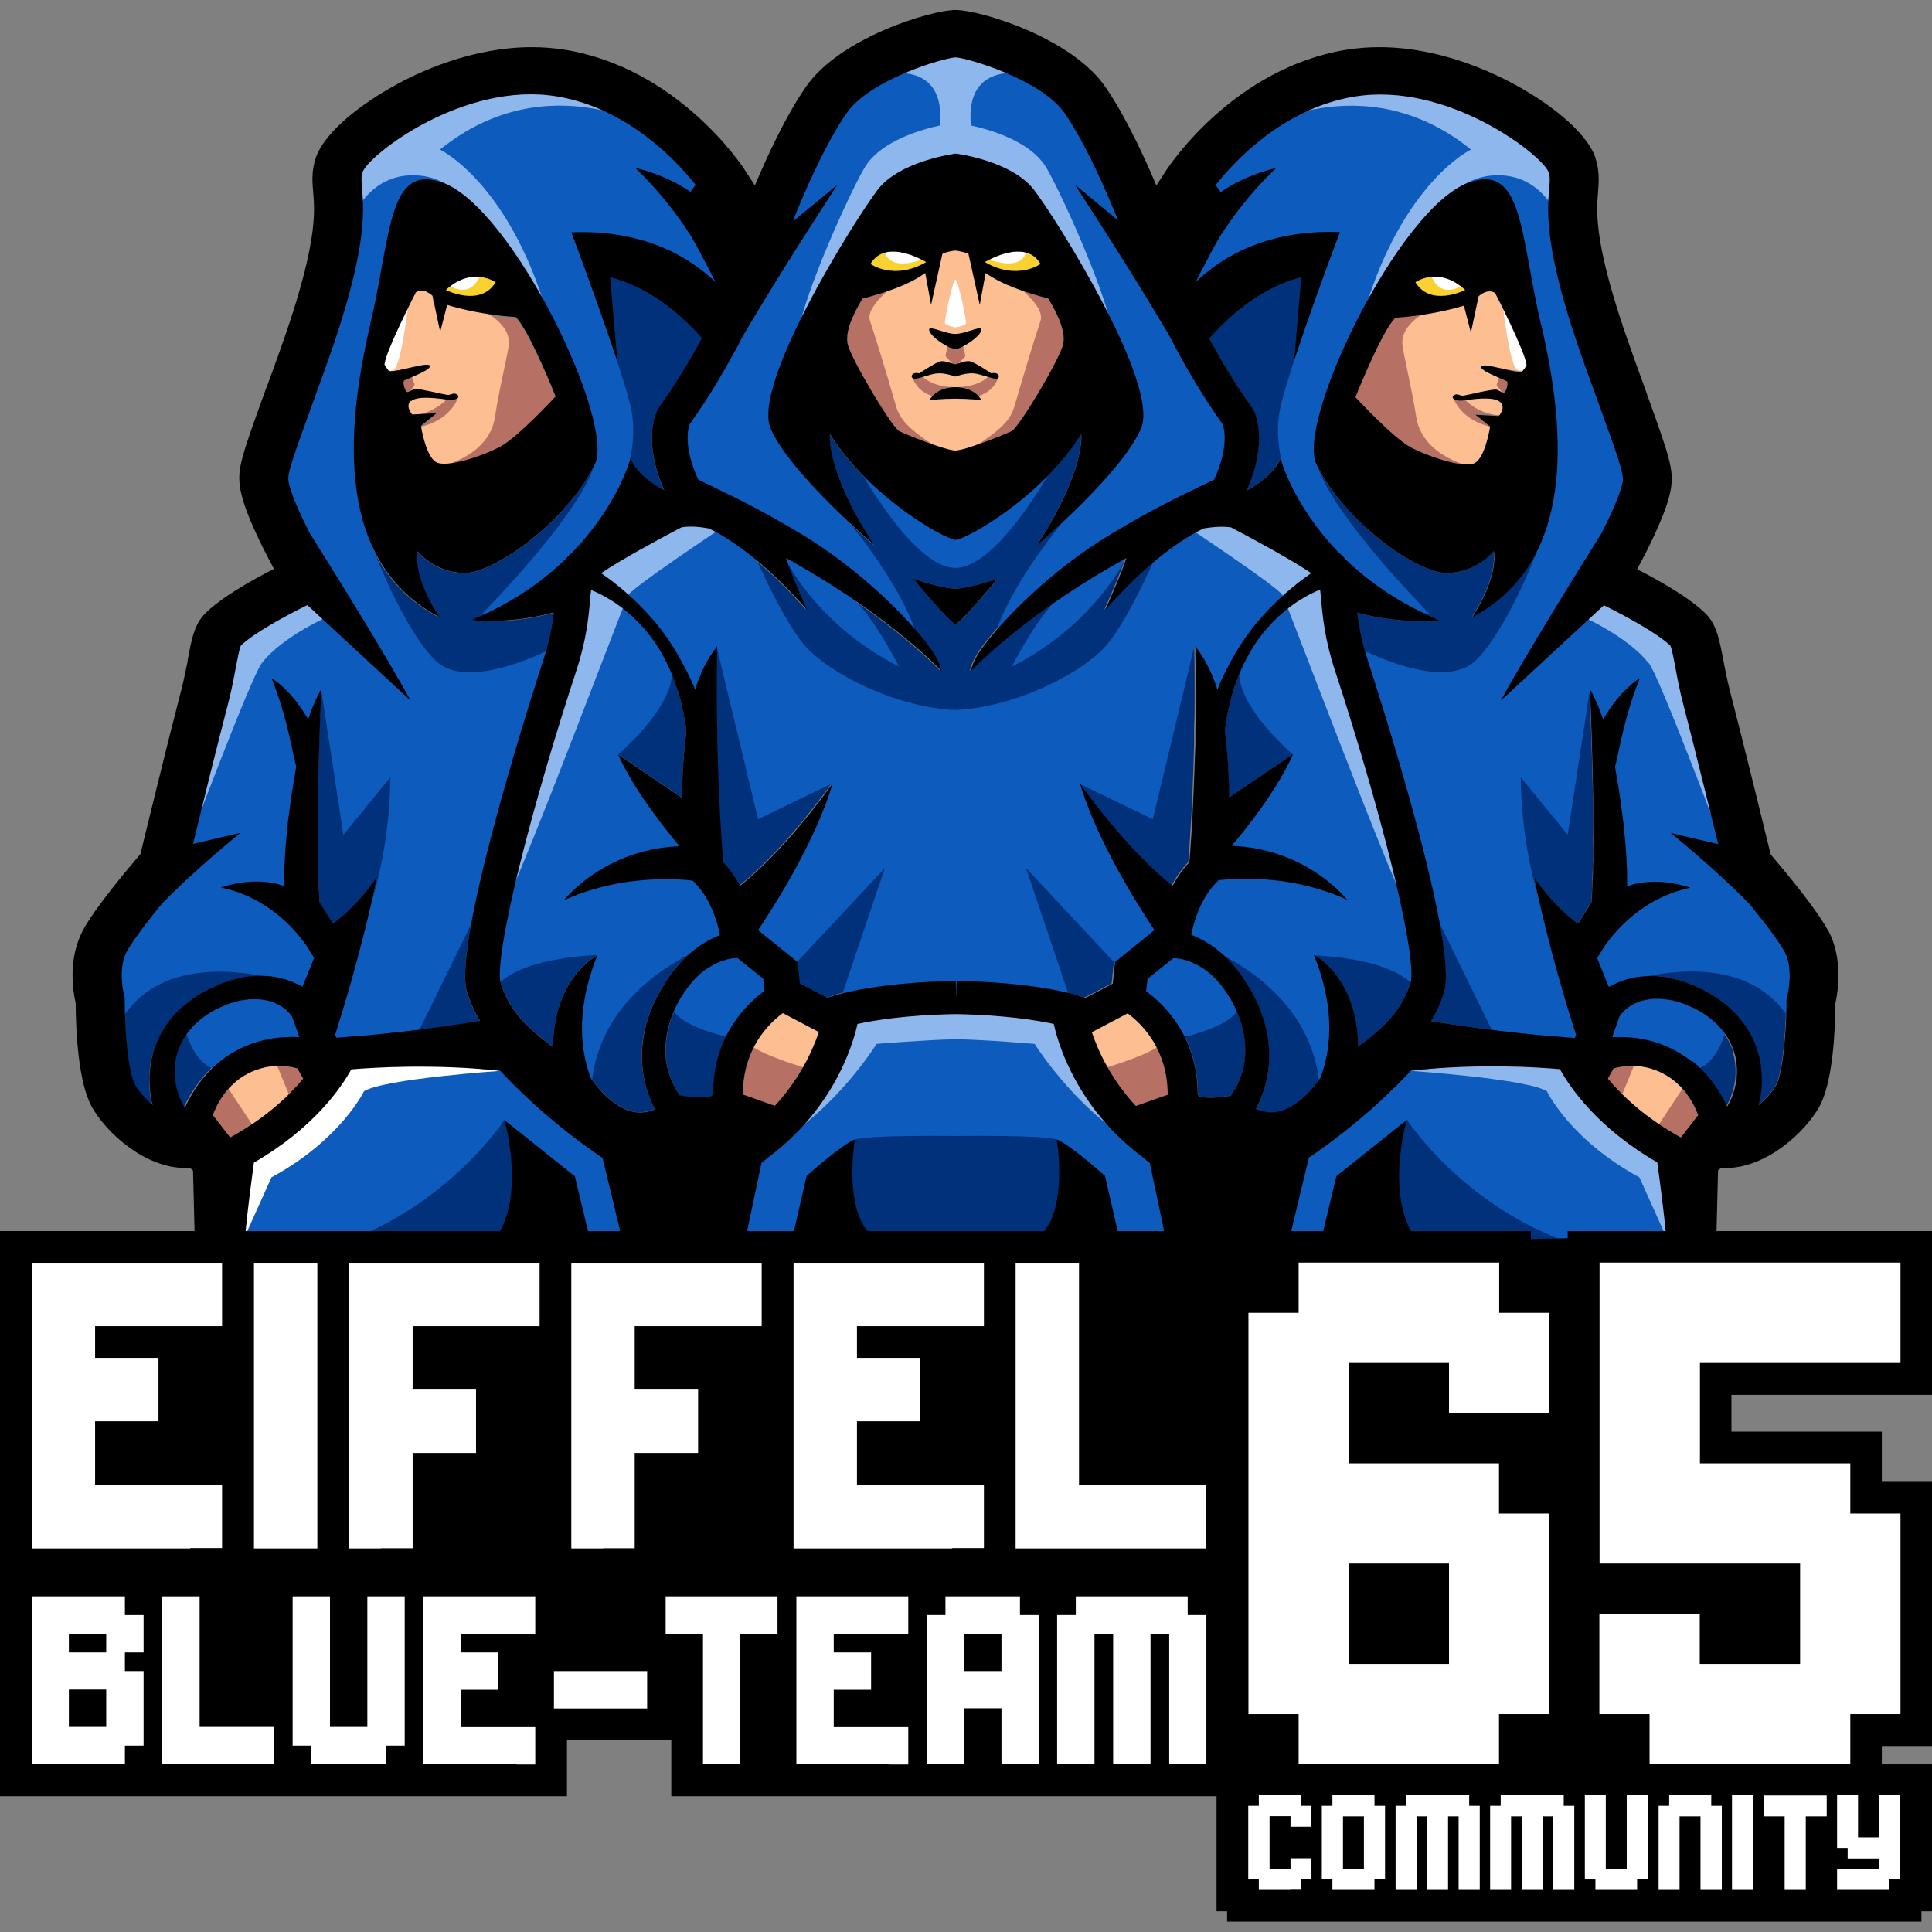 <?xml version="1.0" encoding="UTF-8"?>
<svg id="Layer_1" data-name="Layer 1" xmlns="http://www.w3.org/2000/svg" viewBox="0 0 102.4 102.4">
  <rect x="0" y="0" width="102.4" height="102.4" fill="#808080" stroke="none"/>
  <defs>
    <style>
      .cls-1 {
        fill: #f9d232;
      }

      .cls-2 {
        fill: #00317a;
      }

      .cls-3 {
        fill: #fff;
      }

      .cls-4 {
        fill: #fdbe92;
      }

      .cls-5 {
        fill: #b67164;
      }

      .cls-6 {
        fill: #8eb7ed;
      }

      .cls-7 {
        fill: #0d5bbd;
      }
    </style>
  </defs>
  <g>
    <path class="cls-3" d="m23.63,15.37s1.83.93,2.64-.41c0,0-1.24-.89-2.64.41Z"/>
    <path class="cls-3" d="m52.2,13.89c1.71,1,2.95.1,2.95.1-.82-1.42-2.95-.1-2.95-.1Z"/>
    <path class="cls-3" d="m46.14,13.99s1.24.9,2.95-.1c0,0-2.13-1.32-2.95.1Z"/>
    <path class="cls-3" d="m75.02,14.96c.81,1.34,2.64.41,2.64.41-1.39-1.29-2.64-.41-2.64-.41Z"/>
    <path class="cls-5" d="m39.38,58.02l1.7.6c1.31-1.42,1.99-2.9,2.33-3.91l-1.9-1c-.76.55-2.12,1.89-2.12,4.31Z"/>
    <path class="cls-5" d="m23.7,16.19l-.37,1.43-.41-1.93c-.54-.46-.88-.16-.88-.16,0,0-1.61,3.13-1.66,3.82,0,0,.19.34.27.35.48.05,1.91-.49,2.13-.3.1.2-.67.49-1.35.79-.12.07.04.63.17.62.07,0,.29-.16.38-.17.2-.04,1.54.29,1.74.32.2.02.34-.17.53,0,.14.12-.05.32-.57.25-.89-.13-1.62-.16-1.9.09-.33.3.07.74.07.74l1.29-.07-.83.67s.24,1.56.78,1.91c.54.35,2.48-.31,3.43-.81.95-.51,2.93-2.66,2.93-2.66,0,0-1.41-3.54-2.12-4.21-2.06-.13-3.63-.64-3.63-.64Z"/>
    <path class="cls-5" d="m15.7,56.61c-.15-.04-.3-.07-.46-.09-.16-.02-.32-.03-.47-.03-.16,0-.32.02-.48.04-.16.02-.31.05-.47.1-.15.04-.3.1-.45.16-.14.06-.29.14-.42.22-.13.08-.27.17-.39.27-.12.1-.24.21-.35.32-.11.11-.22.23-.31.36-.09.13-.18.26-.26.39-.08.13-.15.28-.22.42-.05.11-.09.22-.14.33l.92,1.19c1.88-1.04,3.11-2.2,3.87-3.12-.1-.19-.21-.37-.3-.54-.02,0-.05-.02-.07-.02Z"/>
    <path class="cls-5" d="m52.25,14.48l-.31,1.69-.6-2.71c-.22-.09-.45-.15-.69-.17-.25.03-.47.09-.69.17l-.6,2.71-.31-1.69c-.86.6-1.88.96-3.33,1.36-.23.4-.97,1.61-.78,2.42.19.81,2.34,4.41,2.73,4.6.39.19,2.49,1.03,2.98,1.03s2.59-.83,2.98-1.03c.39-.2,2.54-3.8,2.73-4.6.19-.81-.54-2.01-.78-2.42-1.45-.39-2.47-.75-3.33-1.36Zm-1.6,3.22c.58,0,1.59-.59,1.35-.11-.15.3-.74.69-1.06.83-.18.08-.28.06-.28.06,0,0-.11.02-.28-.06-.32-.14-.91-.53-1.06-.83-.25-.48.76.11,1.35.11Zm0,3.43s-.82,0-1.38.09c0,0,.29-.68,1.38-.7,1.09.02,1.38.7,1.38.7-.56-.09-1.38-.09-1.38-.09Zm2.17-1.06c-.23.02-.79-.24-1.2-.28-.41-.04-.97.17-.97.17,0,0-.56-.21-.97-.17-.41.04-.97.3-1.2.28-.23-.02-.16-.39.27-.28,0,0,.76-.52,1.09-.63.25-.09.73.15.82.15s.57-.23.82-.15c.33.12,1.09.63,1.09.63.43-.11.5.26.27.28Z"/>
    <path class="cls-5" d="m59.78,53.71l-1.9,1c.34,1.01,1.02,2.49,2.33,3.91l1.7-.6c0-2.42-1.37-3.76-2.12-4.31Z"/>
    <path class="cls-5" d="m78.37,15.68l-.41,1.93-.37-1.43s-1.57.52-3.63.64c-.71.67-2.12,4.21-2.12,4.21,0,0,1.98,2.15,2.93,2.66.95.51,2.9,1.16,3.43.81.54-.35.78-1.91.78-1.91l-.83-.67,1.29.07s.4-.44.07-.74c-.28-.25-1.01-.22-1.9-.09-.52.07-.71-.13-.57-.25.2-.17.34.02.53,0s1.54-.35,1.74-.32c.09.02.31.17.38.17.13.01.29-.55.17-.62-.68-.3-1.45-.59-1.35-.79.22-.18,1.66.35,2.13.3.08,0,.27-.35.27-.35-.05-.69-1.66-3.82-1.66-3.82,0,0-.34-.3-.88.16Z"/>
    <path class="cls-5" d="m89.87,58.78c-.06-.14-.13-.29-.22-.42-.08-.14-.17-.27-.26-.39-.09-.13-.2-.25-.31-.36-.11-.11-.23-.22-.35-.32-.12-.1-.25-.19-.39-.27-.13-.08-.28-.16-.42-.22-.15-.06-.3-.11-.45-.16-.15-.04-.31-.08-.47-.1-.16-.02-.32-.04-.48-.04-.16,0-.32,0-.47.03-.16.02-.31.05-.46.09-.02,0-.05.02-.07.02-.09.17-.2.35-.3.54.76.92,1.99,2.09,3.87,3.12l.92-1.19c-.04-.11-.09-.22-.14-.33Z"/>
    <path class="cls-2" d="m15.18,54.98c.21,0,.42,0,.64,0,.01,0,.02,0,.03,0h0s-.32-.91-.32-.91l-.06-.17c-.03-.05-.08-.11-.12-.17-.06-.07-.13-.13-.2-.21-.16-.13-.36-.28-.61-.37-.25-.12-.55-.17-.88-.2-.08,0-.17,0-.26,0-.09,0-.18,0-.26.01-.09.01-.18.03-.27.04-.09.02-.19.02-.28.05-.09.03-.18.05-.28.08-.09.03-.19.05-.28.09-.18.08-.36.16-.55.24-.09.05-.18.1-.28.15-.08.05-.17.1-.25.16-.17.11-.33.24-.48.37-.3.26-.56.57-.75.89-.09.17-.18.33-.25.51l-.05.13-.04.13c-.03.09-.05.17-.07.26-.07.35-.08.69-.06,1.01,0,.16.03.31.07.46.02.07.03.15.05.22.02.07.04.14.06.2.08.26.2.49.31.68,0,.01.01.02.02.03.01-.02.02-.05.03-.07.08-.17.17-.34.27-.51.39-.67.9-1.31,1.55-1.84.65-.52,1.44-.91,2.27-1.11.41-.1.84-.16,1.26-.17Z"/>
    <path class="cls-2" d="m36.5,22.49c-.07.21-.34,1.21.46,2.93,1.09.55,2.88,1.31,5.6,2.97,3.01,1.83,5.44,4.3,6.59,5.81.62.81.7,1.32.7,1.37-.08-.08-2.58-2.74-7.47-5.56-.27-.15-.52-.3-.77-.43.22.67.64,1.66,1.12,2.75-2.36-2.68-4.2-3.83-5.21-4.32-.69-.12-1.16-.1-1.45-.06-1.34.7-3.28,1.76-4.26,2.43.07.04.13.09.2.14.18.14.4.28.61.46.11.09.22.18.33.27.11.1.23.19.34.3.23.2.46.43.69.66.23.24.46.49.68.75.06.06.11.13.16.2l.16.2c.1.14.21.28.31.42.4.57.75,1.17,1.04,1.76.07.15.15.29.21.43.06.14.13.29.19.42.02.05.04.1.06.15l.04-.13.13-.36c.05-.12.1-.24.15-.36.1-.24.23-.48.36-.72l.11-.18.12-.18c.08-.12.16-.23.26-.35,0,.5-.02.99-.02,1.48,0,.49,0,.99,0,1.48,0,.49,0,.99.01,1.48v.74s.03.74.03.74c.03.99.07,1.97.12,2.95.02.49.05.98.09,1.47l.05.73.03.37c.2.21.38.44.54.67.13.19.24.38.35.58,2.43-1.9,4.85-5.33,4.92-5.44-.93,3.06-2.99,6.34-3.96,7.79l1.81,1.46.28.23.04.35.08.79,1.44.76h0s.57-.19.57-.19c.09-.03,2.28-.66,6.26-.72l.02.87.02-.87c3.98.06,6.17.7,6.26.72l.58.17h0s1.44-.75,1.44-.75l.08-.79.04-.35.28-.23,1.81-1.46c-.97-1.45-3.04-4.73-3.96-7.79.08.11,2.49,3.54,4.92,5.44.11-.2.22-.39.35-.58.16-.23.34-.46.54-.67l.03-.37.05-.73c.03-.49.06-.98.09-1.47.05-.98.09-1.97.12-2.95l.02-.74v-.74c.02-.49.03-.99.03-1.48,0-.49,0-.99,0-1.48s-.02-.99-.02-1.48c.09.12.18.23.26.35l.12.18.11.18c.13.24.26.48.36.72.05.12.1.24.15.36l.13.36.04.13s.04-.1.06-.15c.06-.14.12-.28.19-.42.06-.14.14-.29.21-.43.3-.58.64-1.19,1.04-1.76.1-.14.2-.28.31-.42l.16-.2c.05-.07.11-.14.16-.2.22-.26.45-.51.68-.75.23-.23.46-.46.69-.66.11-.11.23-.2.34-.3.11-.09.22-.18.33-.27.21-.18.42-.32.61-.46.07-.05.14-.1.2-.14-.98-.67-2.92-1.73-4.26-2.43-.29-.05-.76-.07-1.45.06-1.01.48-2.85,1.64-5.21,4.32.49-1.1.9-2.08,1.12-2.75-.25.13-.51.27-.77.43-4.89,2.82-7.4,5.47-7.47,5.56,0-.04.08-.56.7-1.37,1.15-1.51,3.58-3.97,6.59-5.81,2.72-1.65,4.51-2.42,5.6-2.97.8-1.72.54-2.72.46-2.93-1.1-1.54-2.06-3.19-2.84-4.71-2.35-3.99-4.94-7.88-4.98-7.98l2.27,1.88c-.53-1.34-1.65-3.97-2.83-5.68-1.23-1.79-5.15-2.93-5.78-2.96-.62.03-4.54,1.17-5.78,2.96-1.18,1.72-2.3,4.34-2.83,5.68l2.27-1.88c-.04.11-2.63,3.99-4.98,7.98-.78,1.52-1.73,3.17-2.84,4.71Zm14.15,10.58c-.26,0-2.24-2.41-2.24-2.41,0,0,1.36.5,2.24.54.88-.04,2.24-.54,2.24-.54,0,0-1.98,2.41-2.24,2.41Zm-4.15-23c1.19-1.56,4.15-1.93,4.15-1.93,0,0,2.97.37,4.15,1.93,1.19,1.56,6.66,10.27,5.67,12.63-.99,2.36-5.54,6.22-5.54,6.22,2.62-3.98,2.37-5.91,2.37-5.91-2.11,3.36-6.13,5.6-6.66,5.6s-4.55-2.24-6.66-5.6c0,0-.24,1.93,2.37,5.91,0,0-4.55-3.86-5.54-6.22-.99-2.36,4.48-11.08,5.67-12.63Z"/>
    <path class="cls-2" d="m60.54,61.32c-.85-.64-1.56-1.33-2.14-2.02l-.03-.03h0c-1.67-2.01-2.31-4.02-2.53-5-.83-.18-2.6-.48-5.2-.52-2.59.04-4.37.34-5.2.52-.22.98-.86,2.99-2.53,5h0s-.03.03-.03.03c-.58.69-1.28,1.38-2.14,2.02-.13.12-.27.23-.39.32l-.92,4.36c4.1.05,8.02.09,11.21.09,3.19,0,7.1-.04,11.21-.09l-.92-4.36c-.12-.1-.26-.21-.39-.32Z"/>
    <path class="cls-2" d="m40.53,52.53l-.07-.65-1.36-1.09c-.07,0-.15,0-.23.01-.19.02-.41.07-.66.17-.12.04-.25.11-.38.17-.06.03-.13.07-.19.11-.03.02-.06.03-.09.05-.03.02-.06.04-.09.06-.23.16-.48.38-.71.63-.22.25-.43.54-.62.84-.19.3-.35.63-.48.96-.13.33-.23.67-.29,1.02-.06.34-.09.68-.08,1,.01.32.06.63.13.92.08.28.18.54.29.77.11.22.23.4.34.57l.22.04c.55.09,1.24.09,1.47,0l.07-.11c0-3.01,1.71-4.71,2.73-5.46Z"/>
    <path class="cls-2" d="m9.7,53.35c.1-.08.19-.16.29-.23.1-.07.2-.15.3-.22.11-.07.22-.14.33-.21.09-.05.18-.1.27-.15h.02s.03-.03.03-.03h0s.04-.02.04-.02l.08-.04.16-.07c.11-.05.21-.1.32-.15.1-.05.22-.08.33-.13.11-.04.22-.08.33-.11.11-.04.23-.06.34-.09.11-.03.23-.05.34-.08.11-.03.23-.03.35-.05.12-.01.23-.03.34-.03.46,0,.91.02,1.31.13.4.09.75.25,1.05.4.03.02.06.03.09.05l.62-1.53-.03-.04h0s-.01-.02-.04-.07l-.34-.54c-.64-.91-2.1-2.57-4.54-3.08,0,0,1.79-.66,3.36-.07,0-.13,0-.26,0-.39,0-.25,0-.49.02-.74,0-.25.02-.49.04-.73.01-.25.04-.49.06-.73l.07-.73.19-1.45c.07-.48.16-.96.24-1.44,0-.04.01-.09.02-.13-.18-.62-.47-2.62-1.31-4.69,0,0,1.05.6,1.94,2.19.03-.08.05-.16.08-.23l.13-.35c.04-.12.1-.23.15-.35.1-.23.21-.47.34-.69-.08,1.94-.14,3.88-.17,5.82v1.45c-.01.48-.01.97,0,1.45,0,.24,0,.48.01.72,0,.24,0,.48.02.72l.03.71.03.44.71,1.13c1.31-.93,2.34-2.48,2.34-2.48-.8,3.82-1.85,7.19-2.23,8.35v.03s.06.15.06.15c.12,0,.24-.02.36-.02.26-.03.67-.06,1.21-.1,2.56-.23,4.96-.59,6.05-.77-.28-.46-.52-.97-.69-1.54-.83-2.71,3.96-17.32,4.01-17.47.35-1.06.5-1.93.59-2.64-2.3.64-4.37.41-4.37.41,2.14-.89,3.76-2.05,4.98-3.22.09-.11.19-.22.31-.32.02-.01.03-.03.05-.04,2.45-2.52,3.1-5,3.1-5,.32.75,1.06,1.3,1.79,1.7-1.16-2.6-.45-4.1-.35-4.29l.03-.05.03-.05c1.38-1.91,2.53-4.06,3.39-5.86-.38-.78-1.1-2.22-1.67-3.2-.71-1.11-1.69-2.42-2.97-3.64,0,0,1.54.31,2.93,1.27.09-.12.18-.25.27-.37-.93-1.18-3.55-4.06-7.35-4.69-4.95-.82-10,3.12-10.3,4.01-.08.23-.07.42-.03.87.11,1.25.28,3.33-1.91,9.42-.26.72-.49,1.35-.69,1.91-1.05,2.9-1.36,3.77-1.3,4.19.09.54.55,1.62,1.13,2.75,1.19,1.9,4.1,6.58,5.34,8.87l-5.47-5.06c-1.17.58-2.83,1.48-3.52,2.14-.09.18-.19.75-.28,1.21-.09.5-.21,1.13-.38,1.79-.64,2.46-1.42,5.67-1.88,7.52l2.52-.59s-2.4,1.93-4.18,3.77c-.74.9-1.56,1.97-1.87,2.56-.41.77-.23,1.94-.13,2.32l.03.11v.11c0,1.46.17,3.83.55,4.51.19.35.54.73.93,1.07-.03-.12-.06-.25-.09-.39-.06-.35-.1-.74-.08-1.15.01-.41.07-.85.21-1.29.13-.44.33-.88.6-1.29.27-.41.6-.79.98-1.12Zm9.91-36.12c1.12-4.79.93-8.62,3.87-7.53,3.69,1.37,9.12,12.66,8.04,14.91-1.45,3.03-5.36,5.81-6.95,5.77-1.58-.04-2.46-1.16-2.46-1.16-.22,1.51,1.16,3.51,1.16,3.51-5.46-2.88-5.02-9.71-3.67-15.49Z"/>
    <path class="cls-2" d="m65.64,53.79c-.13-.33-.29-.66-.48-.96-.19-.3-.4-.59-.62-.84-.23-.25-.47-.47-.71-.63-.03-.02-.06-.04-.09-.06-.03-.02-.06-.03-.09-.05-.07-.04-.13-.07-.19-.11-.13-.06-.25-.13-.38-.17-.25-.09-.47-.15-.66-.17-.09,0-.16-.01-.23-.01l-1.36,1.09-.07.65c1.02.75,2.73,2.45,2.73,5.46l.07.11c.23.09.93.09,1.47,0l.22-.04c.11-.16.23-.35.34-.57.11-.23.21-.49.29-.77.07-.28.12-.59.13-.92.01-.32-.02-.66-.08-1-.06-.34-.16-.68-.29-1.02Z"/>
    <path class="cls-2" d="m91.89,55.81l-.04-.13-.05-.13c-.07-.17-.15-.34-.25-.51-.2-.33-.45-.63-.75-.89-.15-.13-.31-.26-.48-.37-.08-.05-.17-.1-.25-.16-.09-.05-.18-.1-.28-.15-.18-.08-.37-.16-.55-.24-.09-.04-.19-.06-.28-.09-.09-.03-.19-.05-.28-.08-.09-.03-.18-.04-.28-.05-.09-.01-.18-.03-.27-.04-.09-.02-.18,0-.26-.01-.09,0-.17,0-.26,0-.33.03-.64.08-.88.2-.26.1-.45.24-.61.37-.07.08-.15.14-.2.21-.05.06-.09.11-.12.17l-.06.17-.32.89h0s.02,0,.03,0c.21-.01.43-.02.64,0,.42.01.85.07,1.26.17.83.2,1.62.58,2.27,1.11.65.52,1.17,1.16,1.55,1.84.1.17.19.34.27.51.01.02.02.05.03.07,0-.01.01-.02.02-.03.11-.19.23-.42.31-.68.02-.07.04-.13.06-.2.02-.07.04-.14.05-.22.03-.15.06-.3.07-.46.02-.32.01-.66-.06-1.01-.02-.09-.04-.17-.07-.26Z"/>
    <path class="cls-2" d="m94.59,50.47c-.31-.59-1.13-1.65-1.87-2.55-1.78-1.84-4.18-3.77-4.18-3.77l2.52.59c-.45-1.85-1.24-5.06-1.88-7.52-.17-.67-.29-1.29-.38-1.79-.09-.46-.19-1.03-.28-1.21-.69-.66-2.35-1.56-3.52-2.14l-5.47,5.06c1.24-2.3,4.15-6.97,5.34-8.87.58-1.13,1.04-2.21,1.13-2.75.07-.42-.25-1.29-1.3-4.19-.2-.56-.43-1.19-.69-1.91-2.19-6.09-2.01-8.18-1.91-9.42.04-.45.05-.64-.03-.87-.31-.9-5.35-4.83-10.3-4.01-3.82.63-6.43,3.51-7.35,4.69.1.12.19.25.27.37,1.39-.96,2.93-1.27,2.93-1.27-1.28,1.22-2.27,2.54-2.98,3.64-.57.98-1.29,2.42-1.67,3.2.86,1.8,2.01,3.94,3.39,5.86l.03.05.03.05c.1.18.81,1.69-.35,4.29.73-.39,1.47-.95,1.79-1.7,0,0,.65,2.48,3.1,5,.02.01.04.03.05.04.12.1.22.21.31.32,1.22,1.17,2.84,2.33,4.98,3.22,0,0-2.06.23-4.37-.41.09.71.24,1.59.59,2.64.05.15,4.84,14.76,4.01,17.47-.18.57-.41,1.08-.69,1.54,1.09.18,3.49.54,6.05.77.54.03.96.07,1.21.1.12,0,.24.02.36.02l.05-.15v-.03c-.37-1.16-1.42-4.53-2.22-8.35,0,0,1.03,1.55,2.34,2.48l.71-1.13.03-.44.03-.71c0-.24.01-.48.02-.72,0-.24,0-.48.01-.72,0-.48,0-.96,0-1.45v-1.45c-.04-1.94-.1-3.88-.18-5.82.13.23.24.46.34.69.05.12.1.23.15.35l.13.35c.03.08.05.16.08.23.89-1.59,1.94-2.19,1.94-2.19-.84,2.07-1.13,4.06-1.31,4.69,0,.04.02.08.02.13.08.48.16.96.24,1.44l.19,1.45.07.73c.02.24.04.49.06.73.01.24.03.49.04.73.01.25.02.49.02.74,0,.13,0,.26,0,.39,1.57-.59,3.36.07,3.36.07-2.44.5-3.9,2.16-4.54,3.08l-.34.54s-.04.07-.04.07h0l-.03.04.62,1.53s.06-.03.09-.05c.29-.15.64-.31,1.05-.4.4-.11.85-.14,1.31-.13.11,0,.23.02.34.03.11.02.24.02.35.05.11.02.23.05.34.08.11.03.23.05.34.09.11.04.22.08.33.11.11.04.23.07.33.13.11.05.21.1.32.15l.16.07.08.04.04.02h0s.03.02.03.02h.02c.09.06.18.11.27.16.11.06.22.14.33.21.11.07.2.14.3.22.1.07.19.16.29.23.38.32.71.7.98,1.12.27.41.47.85.6,1.29.13.44.19.88.21,1.29.01.41-.02.8-.08,1.15-.02.14-.05.26-.09.39.4-.34.74-.73.93-1.07.38-.68.55-3.05.55-4.51v-.11l.03-.11c.1-.38.28-1.54-.13-2.32Zm-15.42-21.26s-.88,1.12-2.46,1.16c-1.58.04-5.49-2.74-6.95-5.77-1.08-2.25,4.35-13.54,8.04-14.91,2.94-1.09,2.75,2.74,3.87,7.53,1.35,5.78,1.78,12.61-3.67,15.49,0,0,1.38-1.99,1.16-3.51Z"/>
    <path class="cls-2" d="m26.51,56.75c-3.59-.38-6.71-.18-7.89-.07-.53.96-1.99,3.11-5.16,4.94-.11.8-.35,2.59-.47,3.91,2.78.06,11.19.24,20.03.38l-1.09-4.53c-2.83-1.92-4.76-3.91-5.43-4.63Z"/>
    <path class="cls-2" d="m34.18,54.58c.09-.4.22-.8.38-1.19.16-.39.36-.76.57-1.11.21-.35.45-.69.7-1,.26-.31.53-.59.85-.85.04-.03.08-.06.11-.09.05-.04.08-.06.12-.09.08-.05.15-.1.22-.16.16-.09.3-.19.46-.27.15-.08.31-.15.46-.22.04-.01.07-.03.11-.04v-.03c-.02-.07-.03-.14-.05-.21-.03-.14-.07-.29-.11-.43-.09-.28-.19-.56-.31-.82-.12-.26-.26-.52-.42-.75-.16-.23-.34-.44-.53-.63l-.04-.03c-1.34-.14-4.07-.21-6.8,1.04,0,0,2.08-2.7,6.12-2.86-.61-.71-2.36-2.85-3.26-4.86l3.39,2.3c0-.23,0-.46.01-.69,0-.25.02-.5.03-.75.01-.25.03-.5.05-.75.02-.25.05-.5.07-.74.02-.2.04-.39.07-.59,0-.06-.02-.14-.03-.23-.02-.14-.05-.31-.08-.51-.02-.1-.03-.2-.06-.31-.02-.11-.05-.22-.08-.34-.03-.12-.05-.24-.09-.37-.04-.13-.07-.26-.11-.39-.04-.13-.09-.27-.14-.41s-.11-.28-.16-.42c-.11-.28-.24-.57-.39-.85-.15-.28-.31-.56-.49-.83-.09-.13-.19-.26-.28-.39-.1-.12-.2-.26-.3-.37-.21-.24-.43-.47-.65-.67-.23-.2-.45-.39-.68-.56-.23-.17-.45-.31-.66-.43-.32-.19-.61-.32-.85-.42-.02.16-.03.33-.05.49-.08.91-.19,2.15-.75,3.84-1.11,3.38-2.22,7.17-2.96,10.15-1.27,5.1-1.09,6.16-1.04,6.32.48,1.58,1.53,2.5,2.78,3.42.05-3.66,2.28-4.82,2.35-4.85-1.22,3.02-.84,5.23-.33,6.53.39.57,1.28,1.6,2.3,1.77.36.06.72,0,1.09-.15-.12-.24-.25-.51-.36-.83-.22-.61-.37-1.37-.34-2.17.01-.4.06-.81.15-1.21Z"/>
    <path class="cls-2" d="m82.67,56.68c-1.17-.1-4.3-.3-7.89.07-.66.72-2.6,2.71-5.43,4.63l-1.09,4.53c8.84-.14,17.25-.32,20.03-.38-.12-1.32-.36-3.11-.47-3.91-3.17-1.83-4.63-3.98-5.16-4.94Z"/>
    <path class="cls-2" d="m69.97,57.16c.5-1.29.88-3.5-.34-6.52.07.03,2.31,1.2,2.35,4.85,1.25-.92,2.3-1.84,2.78-3.42.05-.16.23-1.22-1.04-6.32-.74-2.98-1.85-6.77-2.96-10.15-.56-1.69-.67-2.93-.75-3.84-.01-.15-.03-.32-.05-.49-.24.1-.53.23-.85.42-.21.12-.44.26-.66.43-.23.16-.45.35-.68.56-.22.21-.45.43-.65.67-.11.12-.2.25-.3.37-.1.13-.19.26-.28.39-.18.27-.35.55-.49.83-.15.28-.28.57-.39.85-.05.14-.11.28-.16.42-.05.14-.09.28-.14.41-.04.13-.07.27-.11.39-.04.13-.07.25-.09.37-.03.12-.05.23-.08.34-.02.11-.04.21-.06.31-.04.2-.07.37-.08.51-.01.09-.02.17-.03.23.02.2.05.39.07.59.02.25.05.5.07.74.02.25.04.5.05.75.01.25.02.5.03.75,0,.23,0,.46.01.69l3.39-2.3c-.9,2-2.65,4.14-3.26,4.86,4.04.16,6.12,2.86,6.12,2.86-2.73-1.24-5.46-1.18-6.8-1.04l-.04.03c-.19.19-.37.4-.53.63-.16.23-.3.48-.42.75-.12.26-.22.54-.31.82-.04.14-.08.28-.11.43-.02.07-.03.14-.04.21v.03s.06.03.1.04c.15.06.31.13.46.22.16.08.3.17.46.27.07.05.15.1.22.16.04.03.07.05.12.09.04.03.08.06.11.09.33.26.6.54.85.85.26.31.49.64.7,1,.21.35.41.72.57,1.11.16.38.29.79.38,1.19.09.4.14.81.15,1.21.03.8-.11,1.56-.34,2.17-.11.31-.23.59-.36.83.37.16.74.21,1.1.15,1.1-.19,1.99-1.32,2.3-1.78Z"/>
    <path d="m29.66,11.31l-.37.5.25,1.43,3.3,7.34-.5-5.89c3.36.85,5.56,4.11,5.56,4.11l.73-1.76.44-2.74s-1.68-1.12-3.61-1.87c-1.93-.75-5.79-1.12-5.79-1.12Z"/>
    <path d="m26.73,59.35s1.87,6.49-2.45,7.57c-4.32,1.08,5.15,0,5.15,0l3.82-.17-3.74-8.05s-1.49.12-2.78.64Z"/>
    <path d="m68.46,20.58l3.3-7.34.25-1.43-.37-.5s-3.86.37-5.79,1.12c-1.93.75-3.61,1.87-3.61,1.87l.44,2.74.73,1.76s2.2-3.26,5.56-4.11l-.5,5.89Z"/>
    <path d="m77.01,66.92c-4.32-1.08-2.45-7.57-2.45-7.57-1.29-.52-2.78-.64-2.78-.64l-3.74,8.05,3.82.17s9.47,1.08,5.15,0Z"/>
    <path d="m60.24,62.21l-4.17-2.8-.06,1s.5,2.92-.45,4.53c-.62,1.05-1.87.91-4.28,1.25-.23.03-.44.07-.62.1-.19-.03-.39-.07-.62-.1-2.41-.34-3.66-.2-4.28-1.25-.95-1.61-.45-4.53-.45-4.53l-.06-1-4.17,2.8-.56,1.62-.06,2.24s.5.62,3.18,1.18c1.46.31,5.07.22,7.04-.06,1.97.28,5.57.37,7.04.06,2.68-.56,3.18-1.18,3.18-1.18l-.06-2.24-.56-1.62Z"/>
    <path class="cls-7" d="m47.65,35.33s-1.25-2.49-2.43-3.61c-1.18-1.12-3.62-2.15-3.62-2.15,0,0,1.63,3.52,6.05,5.76Z"/>
    <path class="cls-7" d="m41.05,52.57l.12-.44-2.62-2.05-.56.25-.93.93s-1.99.75-1.56,1.99c.44,1.24,3.24,1.74,3.24,1.74l2.3-2.43Z"/>
    <path class="cls-7" d="m28.91,57.67l-2.74-1.62-8.16.25-3.67,3.61-1.62,1.93-.62,2.74s-1,3.42,5.23,1.56c6.23-1.87,9.4-6.78,9.4-6.78l3.74,2.99,1,4.17,2.68.56v-1.06l-1.62-5.1-3.61-3.24Z"/>
    <path class="cls-7" d="m12.49,56.55l3.7-1.16.17-2.45s-2.82-.62-4.53.12c-1.7.75-2.12,1.16-2.12,1.16.83,3.32,2.7,2.45,2.78,2.32Z"/>
    <path class="cls-7" d="m39.56,48.27l.31,1.87,1.69,1.58,5.34-5.71-2.41,7.14-.89.48,7.04-1.06,7.04,1.06-.89-.48-2.41-7.14,5.34,5.71,1.69-1.58.31-1.87-.56-.81-3.97-5.93,3.91,1.89,2.2-9.15,1.17,2.28s2.43-4.4,5.73-5.95c0,0,0-1.06-1.25-1.74s-2.8-1.74-2.8-1.74l-1.18-.19-3.49,2.05s-1.49,3.55-2.74,5.1c-1.25,1.56-4.94,3.42-8.1,3.55-3.16-.12-6.85-1.99-8.1-3.55-1.25-1.56-2.74-5.1-2.74-5.1l-3.49-2.05-1.18.19s-1.56,1.06-2.8,1.74c-1.25.68-1.25,1.74-1.25,1.74,3.3,1.56,5.73,5.95,5.73,5.95l1.17-2.28,2.2,9.15,3.91-1.89-3.97,5.93-.56.81Z"/>
    <path class="cls-7" d="m56.12,24.19l-5.48,2.43-5.48-2.43s3.11,5.91,5.48,5.91,5.48-5.91,5.48-5.91Z"/>
    <path class="cls-7" d="m56.06,31.72c-1.18,1.12-2.43,3.61-2.43,3.61,4.42-2.24,6.05-5.76,6.05-5.76,0,0-2.44,1.03-3.62,2.15Z"/>
    <path class="cls-7" d="m64.22,51.26l-.93-.93-.56-.25-2.62,2.05.12.44,2.3,2.43s2.8-.5,3.24-1.74-1.56-1.99-1.56-1.99Z"/>
    <path class="cls-7" d="m61.23,60.72l-.87-.87-1.18-1.12s-.93-1.49-1.74-3.11-1.06-2.05-1.06-2.05c0,0-5.54-.31-5.73.19-.19-.5-5.73-.19-5.73-.19,0,0-.25.44-1.06,2.05-.81,1.62-1.74,3.11-1.74,3.11l-1.18,1.12-.87.87s-.75,1.62-1.31,5.1,2.99.87,2.99.87l1-4.36s1.87-1.68,2.55-1.93c.69-.25,5.36-.19,5.36-.19,0,0,4.67-.06,5.36.19.69.25,2.55,1.93,2.55,1.93l1,4.36s3.55,2.61,2.99-.87c-.56-3.48-1.31-5.1-1.31-5.1Z"/>
    <path class="cls-7" d="m88.57,61.84l-1.62-1.93-3.67-3.61-8.16-.25-2.74,1.62-3.61,3.24-1.62,5.1v1.06l2.68-.56,1-4.17,3.74-2.99s3.18,4.92,9.4,6.78c6.23,1.87,5.23-1.56,5.23-1.56l-.62-2.74Z"/>
    <path class="cls-7" d="m84.94,52.94l.17,2.45,3.7,1.16c.08.12,1.95,1,2.78-2.32,0,0-.42-.41-2.12-1.16-1.7-.75-4.53-.12-4.53-.12Z"/>
    <path class="cls-7" d="m74.94,46.67c-.12-.56-.27-1.12-.42-1.68-.54-1.94-1.21-3.83-1.81-5.75-.46-1.49-.9-3.01-1.14-4.56l-1.05-4.13-.62.31s-3.05,2.05-4.05,4.04,2.69,5.1,2.69,5.1l-3.63,4.42,1.56,1.62-2.74.68-1.18,2.99s7.1,1.87,7.41,8.15c0,0,2.11-3.54-.32-7.22,0,0,3.66.07,5.13,1.44.06.05.11.09.16.13l.11-5.01c-.03-.18-.07-.35-.11-.53Z"/>
    <path class="cls-7" d="m34.83,46.03l1.56-1.62-3.63-4.42s3.69-3.11,2.69-5.1c-1-1.99-4.05-4.04-4.05-4.04l-.62-.31-.92,3.63c-.05.73-.26,1.46-.47,2.14-.28.91-.61,1.79-.88,2.7-.27.92-.46,1.85-.67,2.78-.21.93-.41,1.86-.66,2.79-.23.88-.44,1.86-.87,2.67-.01.03-.04.04-.06.04l.11,4.9s.1-.07.16-.13c1.47-1.36,5.13-1.44,5.13-1.44-2.42,3.67-.32,7.22-.32,7.22.31-6.28,7.41-8.15,7.41-8.15l-1.18-2.99-2.74-.68Z"/>
    <path class="cls-7" d="m66.3,22.45l-3.64-5.72s-.08.04-.12,0c-.15-.18-.22-.42-.31-.63-.02-.04-.04-.09-.06-.13l-2.63-4.13s-1.66-4.4-2.28-5.52c-.62-1.12-1.16-1.49-1.16-1.49l-.75-.62s-4.44-1.45-4.69-1.16c-.25-.29-4.69,1.16-4.69,1.16l-.75.62s-.54.37-1.16,1.49c-.62,1.12-2.28,5.52-2.28,5.52l-2.32,3.64s0,.03,0,.05c-.3.56-.63,1.1-1,1.62-.02.03-.05.04-.08.03l-3.37,5.28s-.5,1.99,3.61,4.56c4.11,2.57,10.01,6.72,10.01,6.72-1.16-3.57-4.9-7.55-4.9-7.55l-1.54-1.66-.79-4.19c3.74-10.99,9.26-11.66,9.26-11.66,0,0,5.52.66,9.26,11.66l-.79,4.19-1.54,1.66s-3.74,3.98-4.9,7.55c0,0,5.9-4.15,10.01-6.72,4.11-2.57,3.61-4.56,3.61-4.56Z"/>
    <path class="cls-7" d="m30.28,12.31c5.4-.21,7.87,2.76,8.61,3.74.05-.08.1-.16.15-.23l-.29-1.76-1.56-3.11,1.37-1.24s-3.74-4.23-8.28-5.23c-4.55-1-11.46,3.61-11.46,3.61l-.56,1.74s-1.62,7.09-2.74,10.02c-1.12,2.92-.62,6.72-.62,6.72l1.06,5.04-3.74,1.43-2.55,10.33-.62,2.24-2.18,2.18s-.62,1.74-.87,3.67.62,2.3.62,2.3c2.86-4.04,9.43-1.43,9.43-1.43l1.22-1.31-1.37-3.11.37-5.72.75-5.66,1.18,7.72,2.49-3.05c-.09,7.5-3.49,12.13-3.49,12.13l.44,1.99,4.37-.29,4.22-8.61v.43c.15-.46.33-.92.46-1.38.17-.59.33-1.18.47-1.77.28-1.14.52-2.3.79-3.44.27-1.14.64-2.23,1.01-3.34.19-.57.38-1.15.51-1.74.08-.33.13-.67.17-1.01-.75.4-4.38,2.22-6.21,1.11-1.25-.76-3.19-4.57-4.13-7.59-.6-1.94-.53-3.46-.48-3.92.12-1.18,1.99-12.26,1.99-12.26l2.3-1.37,2.43,1.74s5.64,8.15,6.07,11.95c.22,2.4-6.13,8.77-6.13,8.77,4.52-1.43,6.85-5.88,7.22-6.44.37-.56,1.23-2.65.69-4.76-.69-2.68-3.11-9.09-3.11-9.09Z"/>
    <path class="cls-7" d="m95.3,51.45c-.25-1.93-.87-3.67-.87-3.67l-2.18-2.18-.62-2.24-2.55-10.33-3.74-1.43,1.06-5.04s.5-3.8-.62-6.72-2.74-10.02-2.74-10.02l-.56-1.74s-6.91-4.6-11.46-3.61-8.28,5.23-8.28,5.23l1.37,1.24-1.56,3.11-.27,1.67c.05.09.09.18.13.27,0,.01.01.02.02.03.76-1,3.23-3.93,8.59-3.72,0,0-2.43,6.41-3.11,9.09-.54,2.11.31,4.2.69,4.76.37.56,2.71,5.01,7.22,6.44,0,0-6.35-6.38-6.13-8.77.44-3.8,6.07-11.95,6.07-11.95l2.43-1.74,2.3,1.37s1.87,11.08,1.99,12.26c.05.46.13,1.98-.48,3.92-.94,3.02-2.88,6.83-4.13,7.59-1.79,1.08-5.27-.61-6.15-1.07.15.88.32,1.75.55,2.62.5,1.95,1.17,3.84,1.78,5.75.31.96.6,1.92.86,2.89.11.42.23.85.32,1.29l4.05,8.27,4.37.29.44-1.99s-3.39-4.64-3.49-12.13l2.49,3.05,1.18-7.72.75,5.66.37,5.72-1.37,3.11,1.22,1.31s6.56-2.61,9.43,1.43c0,0,.87-.37.62-2.3Z"/>
    <path class="cls-4" d="m25.41,16.39l-2.29-.53-.15.19c-.02-.22-.04-.36-.04-.36,0,0-1.03-.74-1.24-.64-.21.1-1.33,3.11-1.37,3.38s-.3.73-.3.73c0,0,.52.56.64.53.06-.01.66-.07,1.23-.2l-.08.41.17.5-.26.36.05.2-.28.28s-.84.86.37.77c1.21-.08,1.89-.93,1.89-.93l.54-.03c-.51,1.31-1.97,1.56-1.97,1.56l-.46.8,1.27,1.37s2.79-.49,3.11-2.7c.2-1.38.61-3.01.72-3.73.19-1.25-1.54-1.96-1.54-1.96Z"/>
    <polygon class="cls-4" points="11.84 57.3 13.65 60.03 15.48 58.42 14.48 55.97 11.84 57.3"/>
    <path class="cls-4" d="m42.46,53.15l-1.54.37s-1,1-1.25,1.58c-.25.58,3.28,1.58,3.4,1.62,0,0,.62-1.95.62-2.24s-1.25-1.33-1.25-1.33Z"/>
    <path class="cls-4" d="m79.6,15.05c-.21-.1-1.24.64-1.24.64,0,0-.02.14-.04.36l-.15-.19-2.29.53s-1.73.71-1.54,1.96c.11.72.51,2.35.72,3.73.33,2.21,3.11,2.7,3.11,2.7l1.27-1.37-.46-.8s-1.46-.25-1.97-1.56l.54.03s.68.85,1.89.93c1.21.08.37-.77.37-.77l-.28-.28.05-.2-.26-.36.17-.5-.08-.41c.57.13,1.17.19,1.23.2.11.03.64-.53.64-.53,0,0-.25-.46-.3-.73-.04-.27-1.16-3.28-1.37-3.38Z"/>
    <path class="cls-4" d="m53.52,14.86l-1.39-.66-.8-.74-.69-.63-.69.63-.8.74-1.39.66s-1.93,1.29-1.65,2.14c.29.88.75,2.34,1.41,4.62.24.74.89,1.22,1.46,1.64.88.65,1.65.62,1.65.62,0,0,.77.03,1.65-.62.57-.42,1.23-.9,1.46-1.64.67-2.28,1.12-3.74,1.41-4.62.28-.85-1.65-2.14-1.65-2.14Zm-3.21,3.22l.33-.38.33.38s.21.74.19.8c-.02.06-.52.54-.52.54,0,0-.5-.48-.52-.54s.19-.8.19-.8Zm.33,3.05s-1.81.22-2.28-1.13l.52-.06s.48.58,1.76.58,1.76-.58,1.76-.58l.52.06c-.48,1.35-2.28,1.13-2.28,1.13Z"/>
    <polygon class="cls-4" points="86.81 55.97 85.81 58.42 87.64 60.03 89.44 57.3 86.81 55.97"/>
    <path class="cls-4" d="m60.36,53.52l-1.54-.37s-1.25,1.04-1.25,1.33.62,2.24.62,2.24c.12-.04,3.65-1.04,3.4-1.62-.25-.58-1.25-1.58-1.25-1.58Z"/>
    <path class="cls-6" d="m22.37,9.32c3.39.41,6.6,7.2,6.6,7.2-2.06-6.89-5.65-8.59-5.65-8.59,5.73-4.65,11.71-.91,11.71-.91,0,0-.75-1.45-4.48-3.07-3.74-1.62-11.42,3.36-11.42,3.36l-.66.58-.33,2.28-.32,3.86c.53-2.51,1.75-5.05,4.56-4.71Z"/>
    <path class="cls-3" d="m17.81,14.04c-.49,2.31-.38,4.6-.38,4.6l.38-4.6Z"/>
    <path class="cls-6" d="m17.55,32.61l-1.08-1.16-3.16.75-.75.66s-.58,1.12-1,2.7c-.42,1.58-1.62,9.29-1.62,9.29,0,0,3.36-8.96,3.94-9.71,1.13-1.45,3.65-2.53,3.65-2.53Z"/>
    <path class="cls-3" d="m15.95,58.17l-2.68,2.74-.56.93.27,3.69,1.41-3.13c3.67-1.99,4.9-4.56,4.9-4.56,1.04-.66,7.21-1.08,7.21-1.08l-8.37-.89-2.18,2.3Z"/>
    <path class="cls-6" d="m45.37,13.53l1.58-2.49,1.2-1.58,1.05-.28c-.04.11-.08.21-.12.32l1.11-.59.45-.12.45.12,1.11.59c-.04-.11-.08-.22-.12-.32l1.05.28,1.2,1.58,1.58,2.49s3.4,6.97,3.16,4.6c-.25-2.36-3.09-8.48-3.7-9.38-.89-1.31-2.94-1.89-3.91-2.1-.33-3.57,3.04-2.69,3.04-2.69l-3.8-1.45v-.05s-.06.02-.06.02l-.06-.02v.05s-3.8,1.45-3.8,1.45c0,0,3.37-.88,3.04,2.69-.97.21-3.02.79-3.91,2.1-.61.9-3.45,7.01-3.7,9.38-.25,2.36,3.16-4.6,3.16-4.6Z"/>
    <path class="cls-6" d="m32.08,29.23l-1.31,1.31-.37,1.99-1.06,6.1s-4.05,12.38-2.68,9.58c1.37-2.8,6.41-16.24,6.63-16.66.22-.42,4.95-3.56,4.95-3.56l-1.31-1.06-4.86,2.3Z"/>
    <path class="cls-3" d="m20.87,19.59c.39-.22.73-3.17.73-3.17l-1.31,2.32-.06.44s.25.64.64.42Z"/>
    <path class="cls-6" d="m77.96,7.93s-3.59,1.7-5.65,8.59c0,0,3.21-6.79,6.6-7.2,2.81-.34,4.03,2.2,4.56,4.71l-.32-3.86-.33-2.28-.66-.58s-7.68-4.98-11.42-3.36c-3.74,1.62-4.48,3.07-4.48,3.07,0,0,5.98-3.73,11.71.91Z"/>
    <path class="cls-3" d="m83.48,14.04l.38,4.6s.1-2.29-.38-4.6Z"/>
    <path class="cls-6" d="m87.39,35.14c.58.75,3.94,9.71,3.94,9.71,0,0-1.2-7.72-1.62-9.29-.42-1.58-1-2.7-1-2.7l-.75-.66-3.16-.75-1.08,1.16s2.52,1.08,3.65,2.53Z"/>
    <path class="cls-6" d="m85.33,58.17l-2.18-2.3-8.37.89s6.17.42,7.21,1.08c0,0,1.22,2.57,4.9,4.56l1.41,3.13.27-3.69-.56-.93-2.68-2.74Z"/>
    <path class="cls-6" d="m71.94,38.63l-1.06-6.1-.37-1.99-1.31-1.31-4.86-2.3-1.31,1.06s4.73,3.14,4.95,3.56c.22.42,5.26,13.86,6.63,16.66,1.37,2.8-2.68-9.58-2.68-9.58Z"/>
    <path class="cls-6" d="m51.27,52.48l-.62.24-.62-.24-5.15.66c-.75,3.24-4.65,7.96-4.65,7.96,3.74-1.74,6.23-5.77,6.23-5.77,0,0,2.51-.21,4.19-.25,1.69.03,4.19.25,4.19.25,0,0,2.49,4.02,6.23,5.77,0,0-3.9-4.73-4.65-7.96l-5.15-.66Z"/>
    <path class="cls-3" d="m50.64,14.81c-.13,0-.61,2.21-.55,2.33.06.12.55.22.55.22,0,0,.49-.09.55-.22.06-.12-.42-2.33-.55-2.33Z"/>
    <path class="cls-3" d="m80.41,19.59c.39.22.64-.42.64-.42l-.06-.44-1.31-2.32s.34,2.96.73,3.17Z"/>
    <path class="cls-1" d="m54.41,13.31c-.3,1.15-2.02.43-2.02.43-1.35.6,1.94,1,1.94,1,0,0,.78-.35.99-.72.21-.36-.9-.71-.9-.71Z"/>
    <path class="cls-1" d="m77.51,15.14c-1.37.75-1.68-.64-1.68-.64-.2-.02-1.25.4-1.2.84.05.44,2.02.58,2.02.58,0,0,.95-.14,1.23-.42s-.37-.36-.37-.36Z"/>
    <path class="cls-1" d="m48.9,13.74s-1.72.73-2.02-.43c0,0-1.11.34-.9.71.21.36.99.72.99.72,0,0,3.29-.39,1.94-1Z"/>
    <path class="cls-1" d="m25.46,14.5s-.31,1.38-1.68.64c0,0-.65.08-.37.36.28.28,1.23.42,1.23.42,0,0,1.98-.14,2.02-.58.05-.44-1-.86-1.2-.84Z"/>
    <path d="m50.36,18.42c.18.08.28.06.28.06,0,0,.11.02.28-.06.32-.14.91-.53,1.06-.83.25-.48-.76.11-1.35.11s-1.59-.59-1.35-.11c.15.3.74.69,1.06.83Z"/>
    <path d="m48.47,20.07c.23.02.79-.24,1.2-.28.41-.04.97.17.97.17,0,0,.56-.21.97-.17.41.04.97.3,1.2.28.23-.02.16-.39-.27-.28,0,0-.76-.52-1.09-.63-.25-.09-.73.15-.82.15s-.57-.23-.82-.15c-.33.12-1.09.63-1.09.63-.43-.11-.5.26-.27.28Z"/>
    <path d="m46.36,28.92c-2.62-3.98-2.37-5.91-2.37-5.91,2.11,3.36,6.13,5.6,6.66,5.6s4.55-2.24,6.66-5.6c0,0,.24,1.93-2.37,5.91,0,0,4.55-3.86,5.54-6.22.99-2.36-4.48-11.08-5.67-12.63-1.19-1.56-4.15-1.93-4.15-1.93,0,0-2.97.37-4.15,1.93-1.19,1.56-6.66,10.27-5.67,12.63.99,2.36,5.54,6.22,5.54,6.22Zm8.79-14.93s-1.24.9-2.95-.1c0,0,2.13-1.32,2.95.1Zm-6.06-.1c-1.71,1-2.95.1-2.95.1.82-1.42,2.95-.1,2.95-.1Zm-3.38,1.94c1.45-.39,2.47-.75,3.33-1.36l.31,1.69.6-2.71c.22-.09.45-.15.69-.17.25.03.47.09.69.17l.6,2.71.31-1.69c.86.6,1.88.96,3.33,1.36.23.4.97,1.61.78,2.42-.19.81-2.34,4.41-2.73,4.6-.39.19-2.49,1.03-2.98,1.03s-2.59-.83-2.98-1.03c-.39-.2-2.54-3.8-2.73-4.6-.19-.81.54-2.01.78-2.42Z"/>
    <path d="m48.4,30.66s1.98,2.41,2.24,2.41,2.24-2.41,2.24-2.41c0,0-1.36.5-2.24.54-.88-.04-2.24-.54-2.24-.54Z"/>
    <path d="m22.12,29.21s.88,1.12,2.46,1.16c1.58.04,5.49-2.74,6.95-5.77,1.08-2.25-4.35-13.54-8.04-14.91-2.94-1.09-2.75,2.74-3.87,7.53-1.35,5.78-1.78,12.61,3.67,15.49,0,0-1.38-1.99-1.16-3.51Zm4.15-14.25c-.81,1.34-2.64.41-2.64.41,1.39-1.29,2.64-.41,2.64-.41Zm-4.49,6.31c.28-.25,1.01-.22,1.9-.09.52.07.71-.13.57-.25-.2-.17-.34.02-.53,0-.2-.02-1.54-.35-1.74-.32-.09.02-.31.17-.38.17-.13.01-.29-.55-.17-.62.68-.3,1.45-.59,1.35-.79-.22-.18-1.66.35-2.13.3-.08,0-.27-.35-.27-.35.05-.69,1.66-3.82,1.66-3.82,0,0,.34-.3.88.16l.41,1.93.37-1.43s1.57.52,3.63.64c.71.67,2.12,4.21,2.12,4.21,0,0-1.98,2.15-2.93,2.66-.95.51-2.9,1.16-3.43.81-.54-.35-.78-1.91-.78-1.91l.83-.67-1.29.07s-.4-.44-.07-.74Z"/>
    <path d="m96.9,49.34c-.61-1.15-2.29-3.16-3.05-4.05-.33-1.36-1.36-5.58-2.16-8.67-.15-.6-.26-1.15-.35-1.63-.2-1.05-.35-1.88-.93-2.46-.82-.82-2.37-1.71-3.64-2.36.66-1.21,1.6-3.1,1.79-4.27.16-1-.06-1.66-1.29-5.07h0s-.12-.34-.12-.34c-.2-.55-.43-1.18-.68-1.89-2.01-5.6-1.86-7.36-1.77-8.42.04-.53.09-1.13-.15-1.85-.38-1.11-1.93-2.54-4.03-3.72-1.4-.79-4.22-2.11-7.42-2.11-.6,0-1.19.05-1.76.14-5.95.98-9.34,6.12-9.49,6.33l-.56.86c-.64-1.51-1.62-3.65-2.7-5.22-1.81-2.63-6.66-4.08-7.94-4.08s-6.13,1.45-7.94,4.08c-1.08,1.56-2.06,3.7-2.7,5.22l-.56-.86c-.14-.22-3.54-5.35-9.49-6.33-.57-.09-1.16-.14-1.76-.14-3.21,0-6.03,1.32-7.42,2.11-2.1,1.18-3.65,2.61-4.03,3.72-.25.72-.2,1.32-.15,1.86.09,1.05.24,2.81-1.77,8.41-.23.65-.44,1.23-.63,1.74l-.03.08-.03.07c-1.34,3.69-1.58,4.36-1.41,5.39.19,1.17,1.13,3.05,1.79,4.27-1.27.65-2.82,1.54-3.64,2.36-.58.58-.73,1.37-.93,2.46v.05c-.1.48-.2,1.01-.35,1.58-.84,3.24-1.95,7.83-2.16,8.67-.76.89-2.45,2.91-3.05,4.05-.78,1.47-.54,3.15-.38,3.85.01,1.52.14,4.21.86,5.5.75,1.35,2.79,3.24,4.98,3.24.08,0,.15,0,.23,0l.15.13.15,5.91,1.75.04c4.31.09,26.4.57,38.38.58h.26c5.43,0,13.54-.1,24.11-.29,6.28-.11,11.62-.23,14.24-.29l1.79-.04.15-5.91.15-.13c.07,0,.15,0,.23,0,2.19,0,4.23-1.9,4.98-3.24.72-1.29.85-3.98.86-5.5.13-.57.42-2.35-.38-3.85Zm-90.2,1.13c.31-.59,1.13-1.65,1.87-2.56,1.78-1.84,4.18-3.77,4.18-3.77l-2.52.59c.45-1.85,1.24-5.06,1.88-7.52.17-.67.29-1.29.38-1.79.09-.46.19-1.03.28-1.21.69-.66,2.35-1.56,3.52-2.14l5.47,5.06c-1.24-2.3-4.15-6.97-5.34-8.87-.58-1.13-1.04-2.21-1.13-2.75-.07-.42.25-1.3,1.3-4.19.2-.56.43-1.19.69-1.91,2.19-6.09,2.01-8.18,1.91-9.42-.04-.45-.05-.64.03-.87.31-.9,5.35-4.83,10.3-4.01,3.8.63,6.42,3.51,7.35,4.69-.09.12-.19.25-.27.37-1.39-.96-2.93-1.27-2.93-1.27,1.28,1.22,2.27,2.54,2.97,3.64.57.98,1.29,2.42,1.67,3.2-.86,1.8-2.01,3.94-3.39,5.86l-.03.05-.03.05c-.1.18-.81,1.69.35,4.29-.73-.39-1.47-.95-1.79-1.7,0,0-.65,2.48-3.1,5-.02.01-.04.03-.05.04-.12.1-.22.21-.31.32-1.22,1.17-2.84,2.33-4.98,3.22,0,0,2.06.23,4.37-.41-.09.71-.24,1.59-.59,2.64-.05.15-4.84,14.76-4.01,17.47.18.57.41,1.08.69,1.54-1.09.18-3.49.54-6.05.77-.54.03-.96.07-1.21.1-.12,0-.24.02-.36.02l-.05-.15v-.03c.37-1.16,1.42-4.53,2.22-8.35,0,0-1.03,1.55-2.34,2.48l-.71-1.13-.03-.44-.03-.71c0-.24-.01-.48-.02-.72,0-.24,0-.48-.01-.72,0-.48,0-.96,0-1.45v-1.45c.04-1.94.1-3.88.18-5.82-.13.23-.24.46-.34.69-.05.12-.1.23-.15.35l-.13.35c-.03.08-.05.16-.08.23-.89-1.59-1.94-2.19-1.94-2.19.84,2.07,1.13,4.06,1.31,4.69,0,.04-.02.08-.02.13-.08.48-.16.96-.24,1.44l-.19,1.45-.07.73c-.02.24-.04.49-.06.73-.01.24-.03.49-.04.73-.01.25-.02.49-.02.74,0,.13,0,.26,0,.39-1.57-.59-3.36.07-3.36.07,2.44.5,3.9,2.16,4.54,3.08l.34.54s.04.07.04.07h0l.03.04-.62,1.53s-.06-.03-.09-.05c-.29-.15-.64-.31-1.05-.4-.4-.11-.85-.14-1.31-.13-.11,0-.23.02-.34.03-.11.02-.24.02-.35.05-.11.02-.23.05-.34.08-.11.03-.23.05-.34.09-.11.04-.22.08-.33.11-.11.04-.23.07-.33.13-.11.05-.21.1-.32.15l-.16.07-.08.04-.04.02h0s-.03.02-.03.02h-.02c-.09.06-.18.11-.27.16-.11.06-.22.14-.33.21-.11.07-.2.14-.3.22-.1.07-.19.16-.29.23-.38.32-.71.7-.98,1.12-.27.41-.47.85-.6,1.29-.13.44-.19.88-.21,1.29-.01.41.02.8.08,1.15.02.14.05.26.09.39-.4-.34-.74-.73-.93-1.07-.38-.68-.55-3.05-.55-4.51v-.11l-.03-.11c-.1-.38-.28-1.55.13-2.32ZM42.04,11.68c.53-1.34,1.65-3.97,2.83-5.68,1.23-1.79,5.15-2.93,5.78-2.96.62.03,4.54,1.17,5.78,2.96,1.18,1.71,2.29,4.34,2.83,5.68l-2.27-1.88c.04.11,2.63,3.99,4.98,7.98.78,1.52,1.73,3.17,2.84,4.71.07.21.34,1.21-.46,2.93-1.09.55-2.88,1.31-5.6,2.97-3.01,1.83-5.44,4.3-6.59,5.81-.62.81-.7,1.32-.7,1.37.08-.08,2.58-2.74,7.47-5.56.27-.15.52-.3.77-.43-.22.67-.64,1.66-1.12,2.75,2.36-2.68,4.2-3.83,5.21-4.32.69-.12,1.16-.1,1.45-.06,1.34.7,3.28,1.76,4.26,2.43-.07.04-.13.09-.2.14-.18.14-.4.28-.61.46-.11.09-.22.18-.33.27-.11.1-.23.19-.34.3-.23.2-.46.43-.69.66-.23.24-.46.49-.68.75-.06.06-.11.13-.16.2l-.16.2c-.1.14-.21.28-.31.42-.4.57-.75,1.17-1.04,1.76-.07.15-.15.29-.21.43-.06.14-.13.29-.19.42-.02.05-.04.1-.06.15l-.04-.13-.13-.36c-.05-.12-.1-.24-.15-.36-.1-.24-.23-.48-.36-.72l-.11-.18-.12-.18c-.08-.12-.16-.23-.26-.35,0,.5.02.99.02,1.48s0,.99,0,1.48c0,.49,0,.99-.01,1.48v.74s-.03.74-.03.74c-.03.99-.07,1.97-.12,2.95-.02.49-.05.98-.09,1.47l-.05.73-.03.37c-.2.21-.38.44-.54.67-.13.19-.24.38-.35.58-2.43-1.9-4.85-5.33-4.92-5.44.93,3.06,2.99,6.34,3.96,7.79l-1.81,1.46-.28.23-.04.35-.08.79-1.44.76h0s-.58-.18-.58-.18c-.09-.03-2.28-.66-6.26-.72l-.02.87-.02-.87c-3.98.06-6.17.7-6.26.72l-.57.17h0s-1.44-.75-1.44-.75l-.08-.79-.04-.35-.28-.23-1.81-1.46c.97-1.45,3.04-4.73,3.96-7.79-.08.11-2.49,3.54-4.92,5.44-.11-.2-.22-.39-.35-.58-.16-.23-.34-.46-.54-.67l-.03-.37-.05-.73c-.03-.49-.06-.98-.09-1.47-.05-.98-.09-1.97-.12-2.95l-.02-.74v-.74c-.02-.49-.03-.99-.03-1.48,0-.49,0-.99,0-1.48,0-.49.02-.99.02-1.48-.09.12-.18.23-.26.35l-.12.18-.11.18c-.13.24-.26.48-.36.72-.05.12-.1.24-.15.36l-.13.36-.04.13s-.04-.1-.06-.15c-.06-.14-.12-.28-.19-.42-.06-.14-.14-.29-.21-.43-.3-.58-.64-1.19-1.04-1.76-.1-.14-.2-.28-.31-.42l-.16-.2c-.05-.07-.11-.14-.16-.2-.22-.26-.45-.51-.68-.75-.23-.23-.46-.46-.69-.66-.11-.11-.23-.2-.34-.3-.11-.09-.22-.18-.33-.27-.21-.18-.42-.32-.61-.46-.07-.05-.14-.1-.2-.14.98-.67,2.92-1.73,4.26-2.43.29-.05.76-.07,1.45.06,1.01.48,2.85,1.64,5.21,4.32-.49-1.1-.9-2.08-1.12-2.75.25.13.51.27.77.43,4.89,2.82,7.4,5.47,7.47,5.56,0-.04-.08-.56-.7-1.37-1.15-1.51-3.58-3.97-6.59-5.81-2.72-1.65-4.51-2.42-5.6-2.97-.8-1.72-.54-2.72-.46-2.93,1.1-1.54,2.06-3.19,2.84-4.71,2.35-3.99,4.94-7.88,4.98-7.98l-2.27,1.88Zm27.93,45.47c-.32.46-1.2,1.59-2.3,1.78-.36.06-.72.01-1.1-.15.12-.24.25-.51.36-.83.22-.61.37-1.37.34-2.17-.01-.4-.06-.81-.15-1.21-.09-.4-.22-.8-.38-1.19-.16-.39-.36-.76-.57-1.11-.21-.35-.45-.69-.7-1-.26-.31-.53-.59-.85-.85-.04-.03-.08-.06-.11-.09-.05-.04-.08-.06-.12-.09-.08-.05-.15-.1-.22-.16-.16-.09-.3-.19-.46-.27-.15-.08-.31-.15-.46-.22-.04-.01-.07-.03-.11-.04v-.03c.02-.07.03-.14.05-.21.03-.14.07-.29.11-.43.09-.28.19-.56.31-.82.12-.26.26-.52.42-.75.16-.23.34-.44.53-.63l.04-.03c1.34-.14,4.07-.21,6.8,1.04,0,0-2.08-2.7-6.12-2.86.61-.71,2.36-2.85,3.26-4.86l-3.39,2.3c0-.23,0-.46-.01-.69,0-.25-.02-.5-.03-.75-.01-.25-.03-.5-.05-.75-.02-.25-.05-.5-.07-.74-.02-.2-.04-.39-.07-.59,0-.06.02-.14.03-.23.02-.14.05-.31.08-.51.02-.1.03-.2.06-.31.02-.11.05-.22.08-.34.03-.12.05-.24.09-.37.04-.13.07-.26.11-.39.04-.13.09-.27.14-.41.05-.14.11-.28.16-.42.11-.28.24-.57.39-.85.15-.28.31-.56.49-.83.09-.13.19-.26.28-.39.1-.12.2-.26.3-.37.21-.24.43-.47.65-.67.23-.2.45-.39.68-.56.23-.17.45-.31.66-.43.32-.19.61-.32.85-.42.02.16.03.33.05.49.08.91.19,2.15.75,3.84,1.11,3.38,2.22,7.17,2.96,10.15,1.27,5.1,1.09,6.16,1.04,6.32-.48,1.58-1.53,2.5-2.78,3.42-.05-3.66-2.28-4.82-2.35-4.85,1.22,3.01.84,5.22.34,6.52Zm-9.22-4.62l.07-.65,1.36-1.09c.07,0,.15,0,.23.01.19.02.41.07.66.17.12.04.25.11.38.17.06.03.13.07.19.11.03.02.06.03.09.05.03.02.06.04.09.06.23.16.48.38.71.63.22.25.43.54.62.84.19.3.35.63.48.96.13.33.23.67.29,1.02.06.34.09.68.08,1-.01.32-.06.63-.13.92-.08.28-.18.54-.29.77-.11.22-.23.4-.34.57l-.22.04c-.54.09-1.24.09-1.47,0l-.07-.11c0-3.01-1.71-4.71-2.73-5.46Zm1.15,5.49l-1.7.6c-1.31-1.42-1.99-2.9-2.33-3.91l1.9-1c.75.56,2.12,1.9,2.12,4.31Zm-27.54-.06c.11.31.23.59.36.83-.37.16-.73.21-1.09.15-1.02-.17-1.91-1.2-2.3-1.77-.51-1.29-.89-3.51.33-6.53-.07.03-2.31,1.2-2.35,4.85-1.25-.92-2.3-1.84-2.78-3.42-.05-.16-.23-1.22,1.04-6.32.74-2.98,1.85-6.77,2.96-10.15.56-1.69.67-2.93.75-3.84.01-.15.03-.32.05-.49.24.1.53.23.85.42.21.12.44.26.66.43.23.16.45.35.68.56.22.21.45.43.65.67.11.12.2.25.3.37.1.13.19.26.28.39.18.27.35.55.49.83.15.28.28.57.39.85.05.14.11.28.16.42s.09.28.14.41c.04.13.07.27.11.39.04.13.07.25.09.37.03.12.05.23.08.34.02.11.04.21.06.31.04.2.07.37.08.51.01.09.02.17.03.23-.02.2-.05.39-.07.59-.02.25-.05.5-.07.74-.02.25-.04.5-.05.75-.01.25-.02.5-.03.75,0,.23,0,.46-.01.69l-3.39-2.3c.9,2,2.65,4.14,3.26,4.86-4.04.16-6.12,2.86-6.12,2.86,2.73-1.24,5.46-1.18,6.8-1.04l.04.03c.19.19.37.4.53.63.16.23.3.48.42.75.12.26.22.54.31.82.04.14.08.28.11.43.02.07.03.14.04.21v.03s-.06.03-.1.04c-.15.06-.31.13-.46.22-.16.08-.3.17-.46.27-.07.05-.15.1-.22.16-.04.03-.07.05-.12.09-.04.03-.08.06-.11.09-.33.26-.6.54-.85.85-.26.31-.49.64-.7,1-.21.35-.41.72-.57,1.11-.16.38-.29.79-.38,1.19-.09.4-.14.81-.15,1.21-.03.8.11,1.56.34,2.17Zm-1.34,7.95c-8.84-.14-17.25-.32-20.03-.38.12-1.32.36-3.11.47-3.91,3.17-1.83,4.63-3.98,5.16-4.94,1.17-.1,4.3-.3,7.89.07.66.72,2.6,2.71,5.43,4.63l1.09,4.53Zm2.33-11.11c.06-.34.16-.68.29-1.02.13-.33.29-.66.48-.96.19-.3.4-.59.62-.84.23-.25.47-.47.71-.63.03-.02.06-.04.09-.06.03-.02.06-.03.09-.05.07-.04.13-.07.19-.11.13-.06.25-.13.38-.17.25-.09.47-.15.66-.17.09,0,.16-.01.23-.01l1.36,1.09.07.65c-1.02.75-2.73,2.45-2.73,5.46l-.07.11c-.23.09-.91.09-1.47,0l-.22-.04c-.11-.16-.23-.35-.34-.57-.11-.23-.21-.49-.29-.77-.07-.28-.12-.59-.13-.92-.01-.32.02-.66.08-1Zm6.15-1.1l1.9,1c-.34,1.01-1.02,2.49-2.33,3.91l-1.7-.6c0-2.42,1.37-3.76,2.12-4.31Zm-31.72,4.97s-.01-.02-.02-.03c-.11-.19-.23-.42-.31-.68-.02-.07-.04-.13-.06-.2-.02-.07-.04-.14-.05-.22-.03-.15-.06-.3-.07-.46-.02-.32-.01-.66.06-1.01.02-.09.04-.17.07-.26l.04-.13.05-.13c.07-.17.15-.34.25-.51.2-.33.45-.63.75-.89.15-.13.31-.26.48-.37.08-.05.17-.1.25-.16.09-.05.18-.1.28-.15.18-.08.37-.16.55-.24.09-.04.19-.06.28-.09.09-.03.19-.05.28-.08.09-.03.18-.04.28-.05.09-.01.18-.03.27-.04.09-.02.18,0,.26-.01.09,0,.17,0,.26,0,.33.03.64.08.88.2.26.1.45.24.61.37.07.08.15.14.2.21.05.06.09.11.12.17l.06.17.32.89h0s-.02,0-.03,0c-.21-.01-.43-.02-.64,0-.42.01-.85.07-1.26.17-.83.2-1.62.58-2.27,1.11-.65.52-1.17,1.16-1.55,1.84-.1.17-.19.34-.27.51-.01.02-.02.05-.03.07Zm1.64.1c.06-.14.13-.29.22-.42.08-.14.17-.27.26-.39.09-.13.2-.25.31-.36.11-.11.23-.22.35-.32.12-.1.25-.19.39-.27.13-.08.28-.16.42-.22.15-.06.3-.11.45-.16.15-.04.31-.08.47-.1.16-.02.32-.04.48-.04.16,0,.32,0,.47.03.16.02.31.05.46.09.02,0,.05.02.07.02.09.17.2.35.3.54-.76.92-1.99,2.09-3.87,3.12l-.92-1.19c.04-.11.09-.22.14-.33Zm28.94,2.87c.12-.1.26-.21.39-.32.85-.64,1.56-1.33,2.14-2.02l.03-.03h0c1.67-2.01,2.31-4.02,2.53-5,.83-.18,2.6-.48,5.2-.52,2.59.04,4.37.34,5.2.52.22.98.86,2.99,2.53,5h0s.03.03.03.03c.58.69,1.28,1.38,2.14,2.02.13.12.27.23.39.32l.92,4.36c-4.1.05-8.02.09-11.21.09-3.19,0-7.1-.04-11.21-.09l.92-4.36Zm29-.27c2.83-1.92,4.76-3.91,5.43-4.63,3.59-.38,6.71-.18,7.89-.07.53.96,1.99,3.11,5.16,4.94.11.8.35,2.59.47,3.91-2.78.06-11.19.24-20.03.38l1.09-4.53Zm15.86-4.2c.1-.19.21-.37.3-.54.02,0,.05-.02.07-.02.15-.04.3-.07.46-.09.16-.02.32-.03.47-.03.16,0,.32.02.48.04.16.02.31.05.47.1.15.04.3.1.45.16.14.06.29.14.42.22.13.08.27.17.39.27.12.1.24.21.35.32.11.11.22.23.31.36.09.13.18.26.26.39.08.13.15.28.22.42.05.11.09.22.14.33l-.92,1.19c-1.88-1.04-3.11-2.21-3.87-3.12Zm4.43-.92c-.65-.52-1.44-.91-2.27-1.11-.41-.1-.84-.16-1.26-.17-.21,0-.42,0-.64,0-.01,0-.02,0-.03,0h0s.32-.91.32-.91l.06-.17c.03-.05.08-.11.12-.17.06-.07.13-.13.2-.21.16-.13.36-.28.61-.37.25-.12.55-.17.88-.2.08,0,.17,0,.26,0,.09,0,.18,0,.26.01.09.01.18.03.27.04.09.02.19.02.28.05.09.03.18.05.28.08.09.03.19.05.28.09.18.08.36.16.55.24.09.05.18.1.28.15.08.05.17.1.25.16.17.11.33.24.48.37.3.26.56.57.75.89.09.17.18.33.25.51l.05.13.04.13c.03.09.05.17.07.26.07.35.08.69.06,1.01,0,.16-.03.31-.07.46-.02.07-.03.15-.05.22-.02.07-.04.14-.06.2-.08.26-.2.49-.31.68,0,.01-.01.02-.02.03-.01-.02-.02-.05-.03-.07-.08-.17-.17-.34-.27-.51-.39-.67-.9-1.31-1.55-1.84Zm5.07-3.47l-.03.11v.11c0,1.46-.17,3.83-.55,4.51-.19.35-.54.73-.93,1.07.03-.12.06-.25.09-.39.06-.35.1-.74.08-1.15-.01-.41-.07-.85-.21-1.29-.13-.44-.33-.88-.6-1.29-.27-.41-.6-.79-.98-1.12-.1-.08-.19-.16-.29-.23-.1-.07-.2-.15-.3-.22-.11-.07-.22-.14-.33-.21-.09-.05-.18-.1-.27-.15h-.02s-.03-.03-.03-.03h0s-.04-.02-.04-.02l-.08-.04-.16-.07c-.11-.05-.21-.1-.32-.15-.1-.05-.22-.08-.33-.13-.11-.04-.22-.08-.33-.11-.11-.04-.23-.06-.34-.09-.11-.03-.23-.05-.34-.08-.11-.03-.23-.03-.35-.05-.12-.01-.23-.03-.34-.03-.46,0-.91.02-1.31.13-.4.09-.75.25-1.05.4-.03.02-.06.03-.09.05l-.62-1.53.03-.04h0s.01-.02.04-.07l.34-.54c.64-.91,2.1-2.57,4.54-3.08,0,0-1.79-.66-3.36-.07,0-.13,0-.26,0-.39,0-.25,0-.49-.02-.74,0-.25-.02-.49-.04-.73-.01-.25-.04-.49-.06-.73l-.07-.73-.19-1.45c-.07-.48-.16-.96-.24-1.44,0-.04-.01-.09-.02-.13.18-.62.47-2.62,1.31-4.69,0,0-1.05.6-1.94,2.19-.03-.08-.05-.16-.08-.23l-.13-.35c-.04-.12-.1-.23-.15-.35-.1-.23-.21-.47-.34-.69.08,1.94.14,3.88.17,5.82v1.45c.01.48.01.97,0,1.45,0,.24,0,.48-.01.72,0,.24,0,.48-.02.72l-.03.71-.03.44-.71,1.13c-1.31-.93-2.34-2.48-2.34-2.48.8,3.82,1.85,7.19,2.23,8.35v.03s-.06.15-.06.15c-.12,0-.24-.02-.36-.02-.26-.03-.67-.06-1.21-.1-2.56-.23-4.96-.59-6.05-.77.28-.46.52-.97.69-1.54.83-2.71-3.96-17.32-4.01-17.47-.35-1.06-.5-1.93-.59-2.64,2.3.64,4.37.41,4.37.41-2.14-.89-3.76-2.05-4.98-3.22-.09-.11-.19-.22-.31-.32-.02-.01-.03-.03-.05-.04-2.45-2.52-3.1-5-3.1-5-.32.75-1.06,1.3-1.79,1.7,1.16-2.6.45-4.1.35-4.29l-.03-.05-.03-.05c-1.38-1.91-2.53-4.06-3.39-5.86.38-.78,1.1-2.22,1.67-3.2.71-1.11,1.7-2.42,2.98-3.64,0,0-1.54.31-2.93,1.27-.09-.12-.18-.25-.27-.37.93-1.18,3.53-4.06,7.35-4.69,4.95-.82,9.99,3.12,10.3,4.01.08.23.07.42.03.87-.11,1.25-.28,3.33,1.91,9.42.26.72.49,1.35.69,1.91,1.05,2.9,1.36,3.77,1.3,4.19-.09.54-.55,1.62-1.13,2.75-1.19,1.9-4.1,6.58-5.34,8.87l5.47-5.06c1.17.58,2.83,1.48,3.52,2.14.09.18.19.75.28,1.21.09.5.21,1.13.38,1.79.64,2.46,1.42,5.67,1.88,7.52l-2.52-.59s2.4,1.93,4.18,3.77c.74.9,1.56,1.97,1.87,2.55.41.77.23,1.94.13,2.32Z"/>
    <path d="m50.64,20.52c-1.09.02-1.38.7-1.38.7.56-.09,1.38-.09,1.38-.09,0,0,.82,0,1.38.09,0,0-.29-.68-1.38-.7Z"/>
    <path d="m81.68,17.22c-1.12-4.79-.93-8.62-3.87-7.53-3.69,1.37-9.12,12.66-8.04,14.91,1.45,3.03,5.36,5.81,6.95,5.77,1.58-.04,2.46-1.16,2.46-1.16.22,1.51-1.16,3.51-1.16,3.51,5.46-2.88,5.02-9.71,3.67-15.49Zm-4.02-1.85s-1.83.93-2.64-.41c0,0,1.24-.89,2.64.41Zm.49,6.57l.83.67s-.24,1.56-.78,1.91c-.54.35-2.48-.31-3.43-.81-.95-.51-2.93-2.66-2.93-2.66,0,0,1.41-3.54,2.12-4.21,2.06-.13,3.63-.64,3.63-.64l.37,1.43.41-1.93c.54-.46.88-.16.88-.16,0,0,1.61,3.13,1.66,3.82,0,0-.19.34-.27.35-.48.05-1.91-.49-2.13-.3-.1.2.67.49,1.35.79.12.07-.04.63-.17.62-.07,0-.29-.16-.38-.17-.2-.04-1.54.29-1.74.32s-.34-.17-.53,0c-.14.12.05.32.57.25.89-.13,1.62-.16,1.9.09.33.3-.07.74-.07.74l-1.29-.07Z"/>
  </g>
  <g>
    <polygon points="102.4 73.93 102.4 65.25 83.09 65.25 83.09 67.91 81.14 67.91 81.14 65.25 67.14 65.25 58.88 65.25 53.83 65.25 52.15 65.25 42.05 65.25 40.37 65.25 30.28 65.25 28.6 65.25 18.5 65.25 16.82 65.25 13.46 65.25 11.77 65.25 0 65.25 0 82.94 0 83.75 0 95.2 6.92 95.2 8.3 95.2 14.83 95.2 16.21 95.2 20.76 95.2 22.14 95.2 30.05 95.2 30.05 92.23 35.58 92.23 35.58 95.2 40.52 95.2 40.92 95.2 47.44 95.2 49.82 95.2 54.36 95.2 56.74 95.2 64.48 95.2 64.48 101.3 65.04 101.3 65.04 101.85 68.94 101.85 70.63 101.85 72.28 101.85 74.53 101.85 77.3 101.85 80.11 101.85 82.87 101.85 85.12 101.85 86.22 101.85 88.47 101.85 90.12 101.85 92.91 101.85 92.93 101.85 94.6 101.85 95.69 101.85 97.38 101.85 101.84 101.85 101.84 101.3 102.4 101.3 102.4 93.47 99.74 93.47 99.74 92.54 102.4 92.54 102.4 78.54 99.74 78.54 99.74 75.88 91.77 75.88 91.77 73.93 102.4 73.93"/>
    <g>
      <path class="cls-3" d="m5.63,93.51H1.68v-8.9h4.94v.99h.99v1.98h-.99v.99h.99v3.95h-.99v.99h-.99Zm-.99-5.93h.99v-.99h-1.98v.99h.99Zm0,3.95h.99v-1.98h-1.98v1.98h.99Z"/>
      <path class="cls-3" d="m13.54,93.51h-4.94v-8.9h1.98v6.92h3.95v1.98h-.99Z"/>
      <path class="cls-3" d="m19.47,93.51h-2.97v-.99h-.99v-7.91h1.98v6.92h1.98v-6.92h1.98v7.91h-.99v.99h-.99Z"/>
      <path class="cls-3" d="m27.38,93.51h-4.94v-8.9h5.93v1.98h-3.95v.99h1.98v1.98h-1.98v1.98h3.95v1.98h-.99Z"/>
      <path class="cls-3" d="m33.31,90.55h-3.95v-1.98h4.94v1.98h-.99Z"/>
      <path class="cls-3" d="m38.25,93.51h-.99v-6.92h-1.98v-1.98h5.93v1.98h-1.98v6.92h-.99Z"/>
      <path class="cls-3" d="m47.15,93.51h-4.94v-8.9h5.93v1.98h-3.95v.99h1.98v1.98h-1.98v1.98h3.95v1.98h-.99Z"/>
      <path class="cls-3" d="m54.07,93.51h-.99v-2.97h-1.98v2.97h-1.98v-7.91h.99v-.99h3.95v.99h.99v7.91h-.99Zm-1.98-4.94h.99v-1.98h-1.98v1.98h.99Z"/>
      <path class="cls-3" d="m62.96,93.51h-.99v-6.92h-.99v6.92h-1.98v-6.92h-.99v6.92h-1.98v-7.91h.99v-.99h5.93v.99h.99v7.91h-.99Z"/>
      <path class="cls-3" d="m68.39,100.17h-1.67v-.56h-.56v-3.9h.56v-.56h2.23v.56h.56v1.11h-1.11v-.56h-1.11v2.79h1.11v-.56h1.11v1.11h-.56v.56h-.56Z"/>
      <path class="cls-3" d="m72.29,100.17h-1.67v-.56h-.56v-3.9h.56v-.56h2.23v.56h.56v3.9h-.56v.56h-.56Zm-.56-1.11h.56v-2.79h-1.11v2.79h.56Z"/>
      <path class="cls-3" d="m77.87,100.17h-.56v-3.9h-.56v3.9h-1.11v-3.9h-.56v3.9h-1.11v-4.46h.56v-.56h3.34v.56h.56v4.46h-.56Z"/>
      <path class="cls-3" d="m82.88,100.17h-.56v-3.9h-.56v3.9h-1.11v-3.9h-.56v3.9h-1.11v-4.46h.56v-.56h3.34v.56h.56v4.46h-.56Z"/>
      <path class="cls-3" d="m86.23,100.17h-1.67v-.56h-.56v-4.46h1.11v3.9h1.11v-3.9h1.11v4.46h-.56v.56h-.56Z"/>
      <path class="cls-3" d="m90.69,100.17h-.56v-3.9h-1.11v3.9h-1.11v-4.46h.56v-.56h2.23v.56h.56v4.46h-.56Z"/>
      <path class="cls-3" d="m92.36,100.17h-.56v-5.02h1.11v5.02h-.56Z"/>
      <path class="cls-3" d="m95.15,100.17h-.56v-3.9h-1.11v-1.11h3.34v1.11h-1.11v3.9h-.56Z"/>
      <path class="cls-3" d="m99.6,100.17h-2.23v-1.11h2.23v-.56h-1.67v-.56h-.56v-2.79h1.11v2.23h1.11v-2.23h1.11v4.46h-.56v.56h-.56Z"/>
      <path class="cls-3" d="m10.09,82.07H1.68v-15.14h10.09v3.36h-6.73v1.68h3.36v3.36h-3.36v3.36h6.73v3.36h-1.68Z"/>
      <path class="cls-3" d="m15.14,82.07h-1.68v-15.14h3.36v15.14h-1.68Z"/>
      <path class="cls-3" d="m20.19,82.07h-1.68v-15.14h10.09v3.36h-6.73v3.36h3.36v3.36h-3.36v5.05h-1.68Z"/>
      <path class="cls-3" d="m31.96,82.07h-1.68v-15.14h10.09v3.36h-6.73v3.36h3.36v3.36h-3.36v5.05h-1.68Z"/>
      <path class="cls-3" d="m50.47,82.07h-8.41v-15.14h10.09v3.36h-6.73v1.68h3.36v3.36h-3.36v3.36h6.73v3.36h-1.68Z"/>
      <path class="cls-3" d="m62.24,82.07h-8.41v-15.14h3.36v11.78h6.73v3.36h-1.68Z"/>
      <path class="cls-3" d="m76.8,93.51h-7.97v-2.66h-2.66v-21.27h2.66v-2.66h10.63v2.66h2.66v5.32h-5.32v-2.66h-5.32v5.32h7.97v2.66h2.66v10.63h-2.66v2.66h-2.66Zm-2.66-5.32h2.66v-5.32h-5.32v5.32h2.66Z"/>
      <path class="cls-3" d="m95.4,93.51h-7.97v-2.66h-2.66v-5.32h5.32v2.66h5.32v-5.32h-10.63v-15.95h15.95v5.32h-10.63v5.32h7.97v2.66h2.66v10.63h-2.66v2.66h-2.66Z"/>
    </g>
  </g>
</svg>